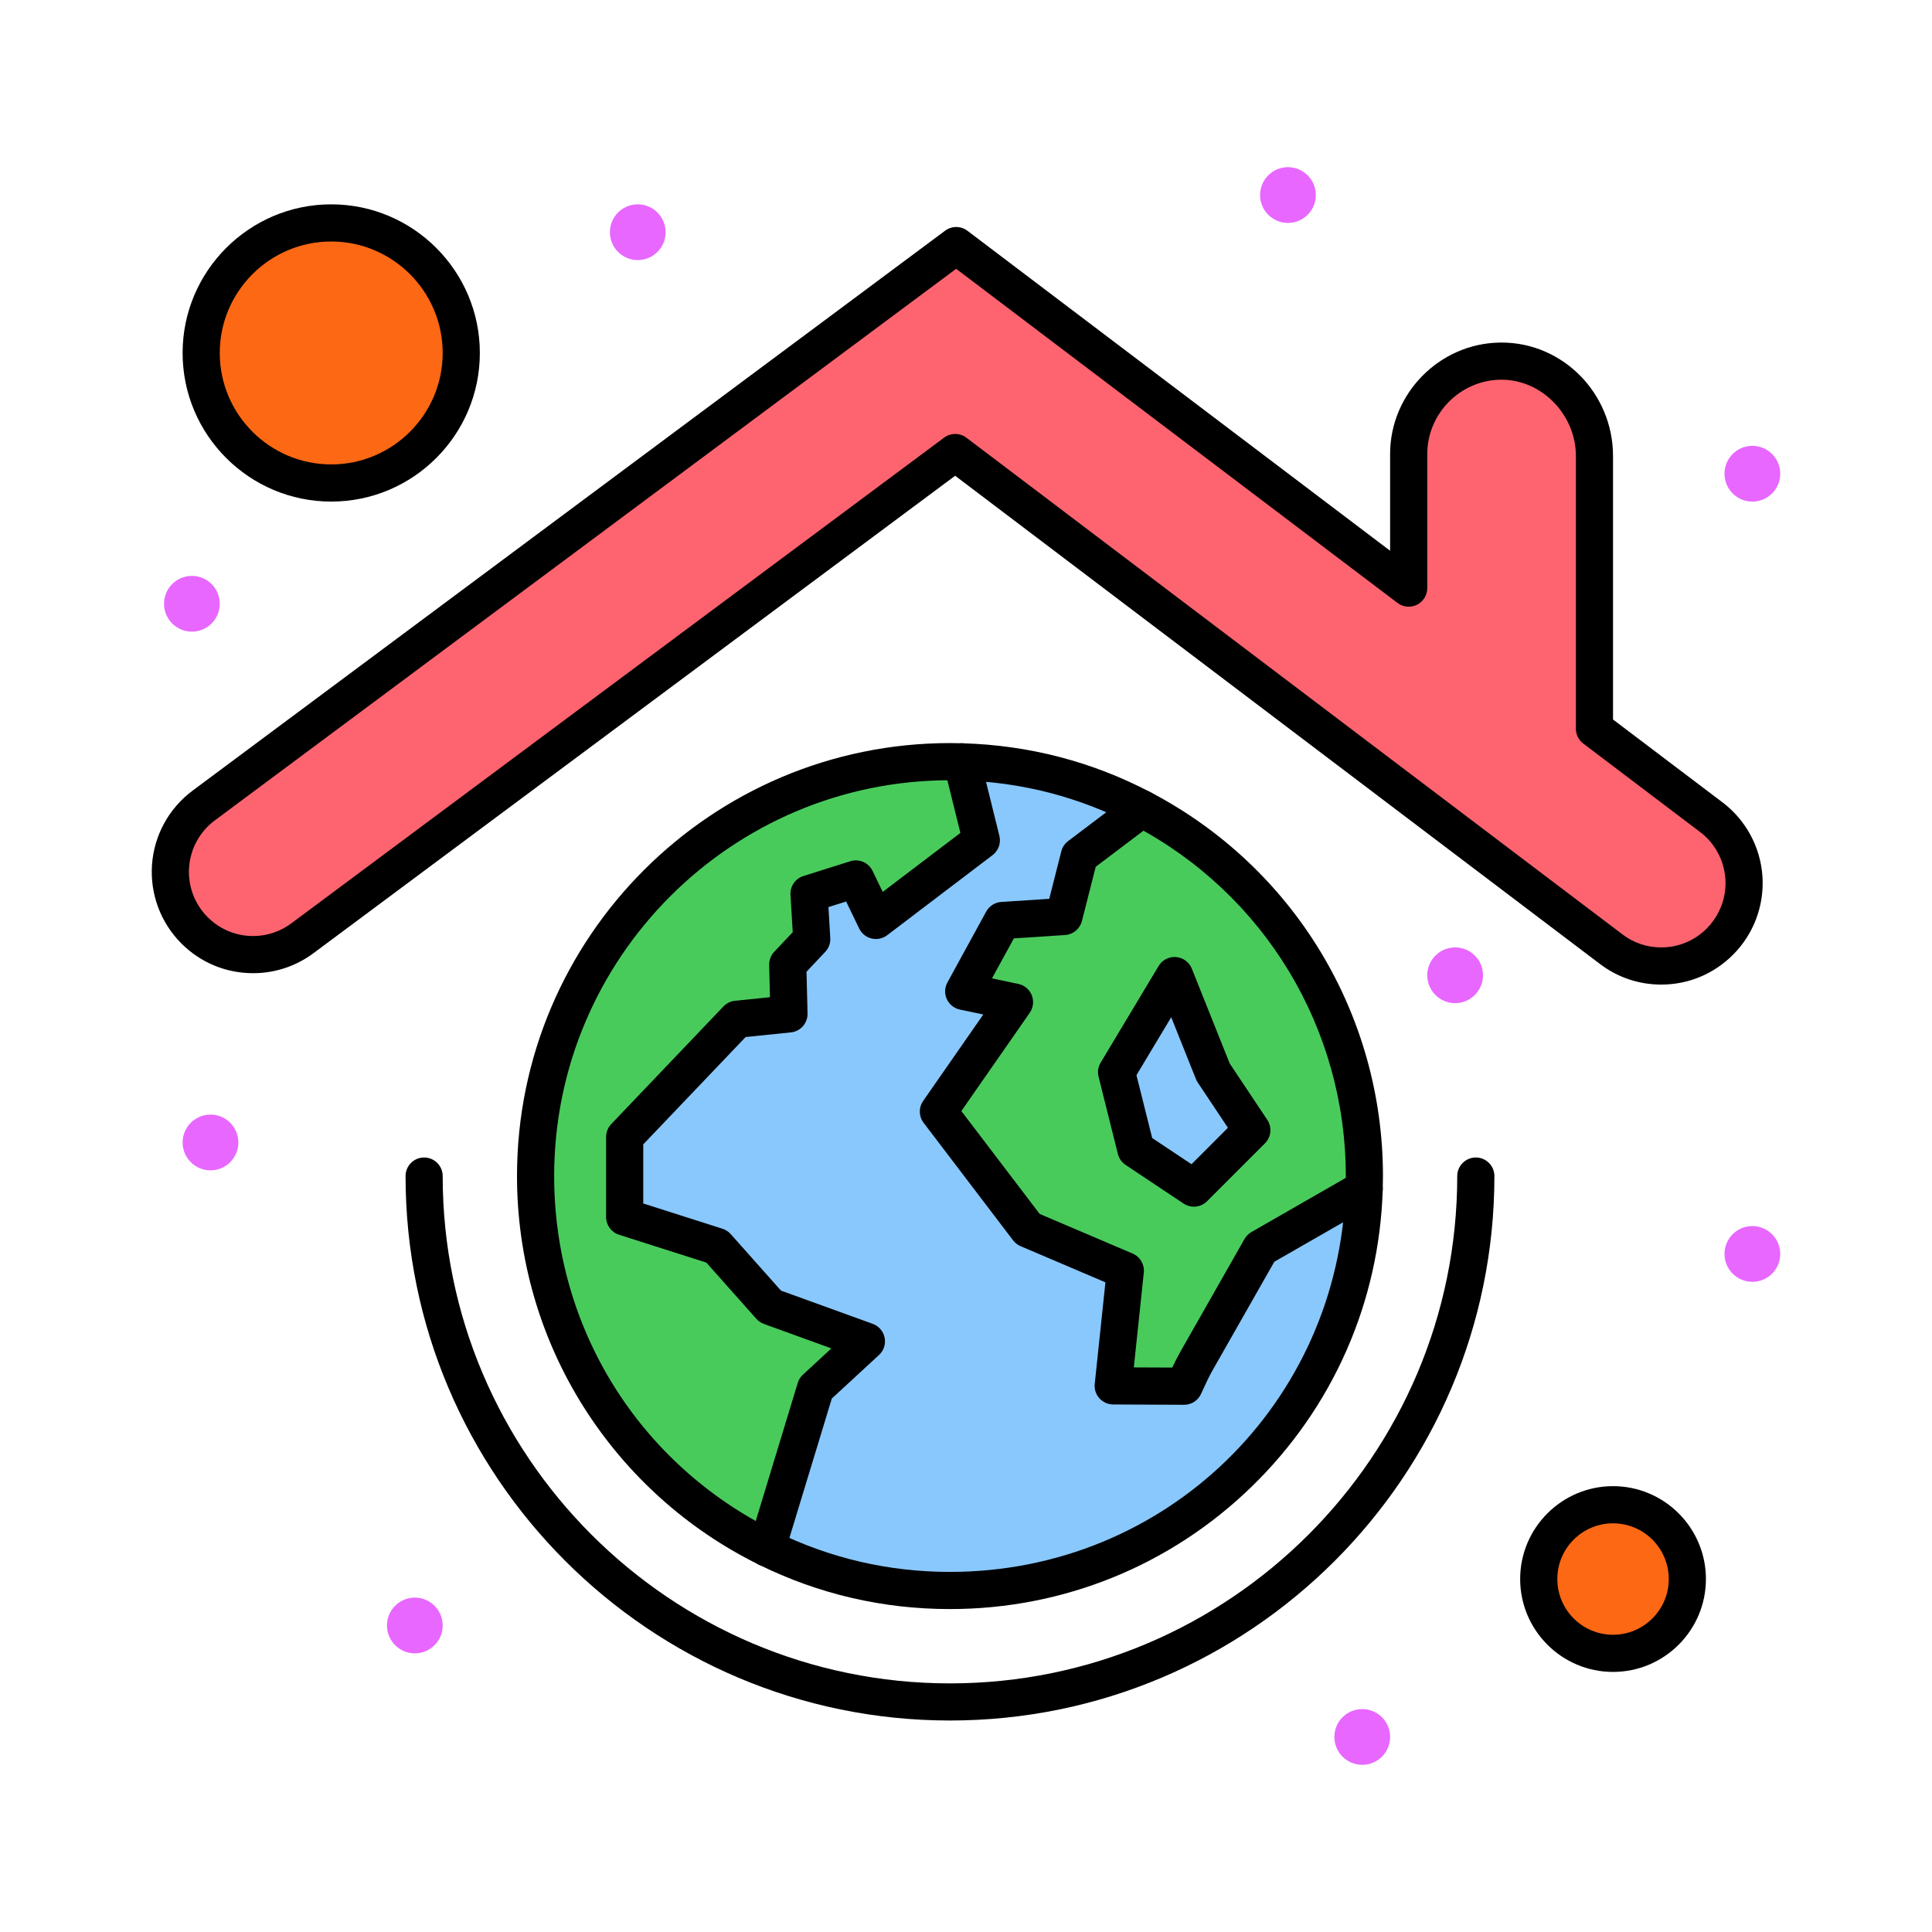 <svg width="60" height="60" viewBox="0 0 60 60" fill="none" xmlns="http://www.w3.org/2000/svg">
<path d="M42.372 36.524C42.372 36.655 42.369 36.787 42.365 36.919L39.151 38.762L37.155 42.271C37.012 42.523 36.895 42.788 36.774 43.05L34.572 43.04L34.948 39.46L31.921 38.17L29.143 34.521L31.507 31.121L29.929 30.788L31.133 28.586L33.04 28.462L33.519 26.58L35.46 25.113C39.569 27.263 42.372 31.566 42.372 36.524Z" fill="#49CB5C"/>
<path d="M50.094 46.731C51.368 46.731 52.402 47.764 52.402 49.039C52.402 50.314 51.368 51.346 50.094 51.346C48.819 51.346 47.787 50.314 47.787 49.039C47.787 47.764 48.819 46.731 50.094 46.731Z" fill="#FD6814"/>
<path d="M10.287 15C12.517 15 14.325 13.192 14.325 10.962C14.325 8.731 12.517 6.923 10.287 6.923C8.056 6.923 6.248 8.731 6.248 10.962C6.248 13.192 8.056 15 10.287 15Z" fill="#FD6814"/>
<path d="M37.677 33.298L38.877 35.098L37.077 36.898L35.277 35.698L34.677 33.298L36.477 30.297L37.677 33.298Z" fill="#89C8FD"/>
<path d="M54.421 15.577C54.899 15.577 55.287 15.19 55.287 14.712C55.287 14.234 54.899 13.846 54.421 13.846C53.943 13.846 53.556 14.234 53.556 14.712C53.556 15.19 53.943 15.577 54.421 15.577Z" fill="#E867FF"/>
<path d="M54.421 39.808C54.899 39.808 55.287 39.42 55.287 38.942C55.287 38.464 54.899 38.077 54.421 38.077C53.943 38.077 53.556 38.464 53.556 38.942C53.556 39.42 53.943 39.808 54.421 39.808Z" fill="#E867FF"/>
<path d="M53.147 25.379C54.388 26.319 54.514 28.141 53.412 29.243L53.407 29.248C52.5 30.155 51.064 30.254 50.04 29.48L29.666 14.054L9.393 29.138C8.363 29.903 6.939 29.79 6.043 28.893C4.934 27.786 5.068 25.952 6.326 25.017L29.697 7.627L43.748 18.264V14.099C43.748 12.525 45.009 11.245 46.576 11.215C48.194 11.184 49.517 12.547 49.517 14.165V22.632L53.147 25.379Z" fill="#FD646F"/>
<path d="M45.191 31.154C45.669 31.154 46.056 30.766 46.056 30.288C46.056 29.811 45.669 29.423 45.191 29.423C44.713 29.423 44.325 29.811 44.325 30.288C44.325 30.766 44.713 31.154 45.191 31.154Z" fill="#E867FF"/>
<path d="M42.306 54.808C42.784 54.808 43.171 54.42 43.171 53.942C43.171 53.464 42.784 53.077 42.306 53.077C41.828 53.077 41.44 53.464 41.44 53.942C41.44 54.42 41.828 54.808 42.306 54.808Z" fill="#E867FF"/>
<path d="M39.151 38.763L42.365 36.919C42.157 43.844 36.479 49.394 29.503 49.394C27.463 49.394 25.534 48.92 23.819 48.073L25.327 43.115L26.908 41.656L23.921 40.574L22.263 38.709L19.4 37.797V35.308L22.886 31.654L24.502 31.489L24.464 29.955L25.209 29.165L25.125 27.756L26.579 27.297L27.202 28.585L30.477 26.097L29.874 23.66C31.886 23.716 33.782 24.234 35.46 25.113L33.52 26.58L33.041 28.462L31.133 28.587L29.929 30.788L31.507 31.122L29.143 34.521L31.922 38.17L34.948 39.461L34.572 43.04L36.775 43.05C36.896 42.788 37.012 42.523 37.155 42.271L39.151 38.763Z" fill="#89C8FD"/>
<path d="M39.998 6.923C40.476 6.923 40.864 6.536 40.864 6.058C40.864 5.58 40.476 5.192 39.998 5.192C39.52 5.192 39.133 5.58 39.133 6.058C39.133 6.536 39.52 6.923 39.998 6.923Z" fill="#E867FF"/>
<path d="M29.875 23.66L30.477 26.096L27.202 28.585L26.579 27.297L25.125 27.756L25.21 29.165L24.464 29.955L24.502 31.488L22.886 31.654L19.4 35.308V37.797L22.263 38.709L23.921 40.574L26.908 41.656L25.327 43.115L23.819 48.073C19.561 45.975 16.633 41.592 16.633 36.524C16.633 29.416 22.395 23.654 29.503 23.654C29.628 23.654 29.751 23.656 29.875 23.66Z" fill="#49CB5C"/>
<path d="M19.806 8.077C20.284 8.077 20.671 7.69 20.671 7.212C20.671 6.734 20.284 6.346 19.806 6.346C19.328 6.346 18.941 6.734 18.941 7.212C18.941 7.69 19.328 8.077 19.806 8.077Z" fill="#E867FF"/>
<path d="M12.883 51.346C13.361 51.346 13.748 50.959 13.748 50.481C13.748 50.003 13.361 49.615 12.883 49.615C12.405 49.615 12.018 50.003 12.018 50.481C12.018 50.959 12.405 51.346 12.883 51.346Z" fill="#E867FF"/>
<path d="M6.537 36.346C7.015 36.346 7.402 35.959 7.402 35.481C7.402 35.003 7.015 34.615 6.537 34.615C6.059 34.615 5.671 35.003 5.671 35.481C5.671 35.959 6.059 36.346 6.537 36.346Z" fill="#E867FF"/>
<path d="M5.96 19.616C6.438 19.616 6.825 19.228 6.825 18.75C6.825 18.272 6.438 17.885 5.96 17.885C5.482 17.885 5.094 18.272 5.094 18.75C5.094 19.228 5.482 19.616 5.96 19.616Z" fill="#E867FF"/>
<path d="M51.59 30.577C51.59 30.577 51.59 30.577 51.59 30.577C50.9 30.577 50.243 30.357 49.692 29.94L29.663 14.775L9.737 29.601C9.189 30.008 8.541 30.223 7.86 30.223C7.019 30.223 6.229 29.896 5.635 29.302C4.988 28.655 4.655 27.761 4.721 26.849C4.788 25.937 5.247 25.1 5.981 24.554L29.352 7.164C29.558 7.011 29.84 7.012 30.045 7.167L43.171 17.104V14.099C43.171 12.227 44.694 10.674 46.565 10.639C46.587 10.638 46.609 10.638 46.631 10.638C48.541 10.638 50.094 12.22 50.094 14.165V22.345L53.495 24.919C54.22 25.468 54.671 26.304 54.734 27.211C54.796 28.119 54.463 29.008 53.82 29.651C53.221 30.25 52.431 30.577 51.59 30.577ZM29.666 13.477C29.788 13.477 29.911 13.516 30.014 13.594L50.389 29.02C50.737 29.284 51.153 29.423 51.59 29.423H51.59C52.123 29.423 52.623 29.216 52.999 28.84C53.411 28.428 53.622 27.865 53.583 27.29C53.543 26.715 53.257 26.186 52.798 25.839L49.169 23.091C49.025 22.982 48.941 22.812 48.941 22.632V14.165C48.941 12.878 47.883 11.792 46.631 11.792L46.588 11.792C45.34 11.816 44.325 12.851 44.325 14.099V18.264C44.325 18.483 44.202 18.683 44.005 18.781C43.809 18.878 43.575 18.857 43.4 18.724L29.694 8.348L6.67 25.479C6.205 25.825 5.914 26.355 5.872 26.933C5.83 27.51 6.041 28.076 6.451 28.485C6.827 28.862 7.328 29.069 7.86 29.069C8.291 29.069 8.702 28.933 9.048 28.675L29.321 13.591C29.424 13.515 29.544 13.477 29.666 13.477Z" fill="black"/>
<path d="M23.819 48.65C23.5 48.65 23.242 48.393 23.242 48.074C23.242 48.017 23.25 47.959 23.267 47.905L24.775 42.947C24.805 42.849 24.86 42.76 24.936 42.691L25.819 41.876L23.724 41.116C23.634 41.084 23.553 41.029 23.489 40.957L21.936 39.211L19.224 38.346C18.985 38.27 18.823 38.048 18.823 37.797V35.308C18.823 35.16 18.88 35.017 18.982 34.91L22.468 31.255C22.563 31.156 22.69 31.094 22.827 31.08L23.912 30.969L23.887 29.97C23.883 29.817 23.94 29.67 24.044 29.559L24.619 28.95L24.549 27.79C24.533 27.526 24.699 27.285 24.951 27.206L26.405 26.747C26.678 26.66 26.974 26.788 27.098 27.046L27.414 27.699L29.826 25.867L29.314 23.798C29.238 23.489 29.427 23.176 29.736 23.1C30.045 23.023 30.358 23.212 30.434 23.521L31.037 25.958C31.092 26.182 31.009 26.417 30.826 26.556L27.551 29.045C27.413 29.149 27.236 29.187 27.067 29.146C26.899 29.106 26.758 28.992 26.683 28.837L26.277 27.997L25.728 28.17L25.785 29.13C25.795 29.289 25.738 29.445 25.629 29.56L25.047 30.178L25.079 31.474C25.086 31.775 24.86 32.032 24.561 32.062L23.156 32.206L19.977 35.539V37.375L22.438 38.16C22.536 38.191 22.625 38.249 22.693 38.326L24.254 40.081L27.104 41.114C27.293 41.182 27.433 41.345 27.473 41.542C27.513 41.739 27.447 41.944 27.299 42.08L25.833 43.432L24.374 48.228C24.307 48.471 24.084 48.65 23.819 48.65Z" fill="black"/>
<path d="M36.774 43.627C36.773 43.627 36.773 43.627 36.772 43.627L34.569 43.617C34.406 43.616 34.251 43.546 34.142 43.425C34.033 43.303 33.981 43.142 33.998 42.979L34.33 39.824L31.695 38.701C31.603 38.662 31.523 38.599 31.462 38.52L28.684 34.87C28.532 34.671 28.526 34.397 28.669 34.191L30.537 31.506L29.809 31.353C29.631 31.315 29.481 31.195 29.404 31.029C29.328 30.863 29.335 30.671 29.423 30.511L30.627 28.31C30.722 28.137 30.899 28.024 31.096 28.011L32.585 27.914L32.96 26.438C32.993 26.311 33.067 26.199 33.172 26.12L35.112 24.653C35.367 24.461 35.728 24.512 35.92 24.766C36.113 25.02 36.062 25.382 35.808 25.574L34.029 26.918L33.6 28.604C33.538 28.846 33.327 29.021 33.078 29.038L31.487 29.142L30.807 30.384L31.626 30.557C31.816 30.597 31.972 30.729 32.043 30.909C32.114 31.089 32.091 31.292 31.981 31.451L29.856 34.505L32.288 37.7L35.174 38.93C35.407 39.029 35.548 39.269 35.522 39.521L35.212 42.466L36.406 42.471C36.481 42.31 36.562 42.148 36.654 41.986L38.65 38.477C38.701 38.388 38.775 38.313 38.864 38.262L42.067 36.424C42.294 36.287 42.593 36.321 42.783 36.52C43.003 36.751 42.995 37.115 42.764 37.335L42.763 37.336C42.729 37.368 42.692 37.396 42.652 37.419L39.575 39.185L37.657 42.557C37.549 42.746 37.455 42.95 37.356 43.166L37.298 43.292C37.204 43.496 36.999 43.627 36.774 43.627Z" fill="black"/>
<path d="M37.077 37.475C36.966 37.475 36.854 37.443 36.757 37.378L34.957 36.178C34.837 36.098 34.752 35.977 34.717 35.838L34.117 33.438C34.08 33.289 34.103 33.132 34.182 33.001L35.982 30C36.095 29.812 36.303 29.704 36.523 29.722C36.742 29.739 36.931 29.879 37.013 30.082L38.19 33.028L39.357 34.778C39.509 35.007 39.479 35.311 39.285 35.506L37.485 37.306C37.373 37.417 37.225 37.475 37.077 37.475ZM35.782 35.342L37.003 36.156L38.134 35.024L37.197 33.618C37.175 33.585 37.156 33.549 37.141 33.512L36.373 31.591L35.294 33.39L35.782 35.342Z" fill="black"/>
<path d="M29.503 49.971C27.417 49.971 25.419 49.506 23.564 48.59C21.345 47.497 19.471 45.813 18.142 43.721C16.777 41.571 16.056 39.083 16.056 36.524C16.056 29.109 22.088 23.077 29.503 23.077C29.633 23.077 29.762 23.079 29.891 23.083C31.951 23.141 33.915 23.652 35.728 24.602C40.182 26.933 42.949 31.501 42.949 36.524C42.949 36.662 42.946 36.8 42.942 36.939C42.837 40.441 41.392 43.719 38.874 46.167C36.351 48.62 33.023 49.971 29.503 49.971ZM29.503 24.231C22.725 24.231 17.21 29.745 17.21 36.524C17.21 41.242 19.84 45.469 24.074 47.555C25.77 48.392 27.596 48.817 29.503 48.817C36.192 48.817 41.588 43.583 41.788 36.901C41.793 36.773 41.795 36.649 41.795 36.524C41.795 31.931 39.265 27.755 35.193 25.625C33.536 24.756 31.741 24.289 29.858 24.236C29.74 24.233 29.622 24.231 29.503 24.231Z" fill="black"/>
<path d="M29.503 53.432C20.18 53.432 12.595 45.847 12.595 36.524C12.595 36.205 12.853 35.947 13.171 35.947C13.49 35.947 13.748 36.205 13.748 36.524C13.748 45.211 20.816 52.279 29.503 52.279C38.189 52.279 45.256 45.211 45.256 36.524C45.256 36.205 45.515 35.947 45.833 35.947C46.152 35.947 46.41 36.205 46.41 36.524C46.41 45.847 38.826 53.432 29.503 53.432Z" fill="black"/>
<path d="M10.287 15.577C7.742 15.577 5.671 13.507 5.671 10.962C5.671 8.417 7.742 6.346 10.287 6.346C12.832 6.346 14.902 8.417 14.902 10.962C14.902 13.507 12.832 15.577 10.287 15.577ZM10.287 7.5C8.378 7.5 6.825 9.053 6.825 10.962C6.825 12.87 8.378 14.423 10.287 14.423C12.195 14.423 13.748 12.87 13.748 10.962C13.748 9.053 12.195 7.5 10.287 7.5Z" fill="black"/>
<path d="M50.094 51.923C48.504 51.923 47.21 50.629 47.21 49.038C47.21 47.448 48.504 46.154 50.094 46.154C51.685 46.154 52.979 47.448 52.979 49.038C52.979 50.629 51.685 51.923 50.094 51.923ZM50.094 47.308C49.14 47.308 48.364 48.084 48.364 49.038C48.364 49.993 49.14 50.769 50.094 50.769C51.049 50.769 51.825 49.993 51.825 49.038C51.825 48.084 51.049 47.308 50.094 47.308Z" fill="black"/>
</svg>
